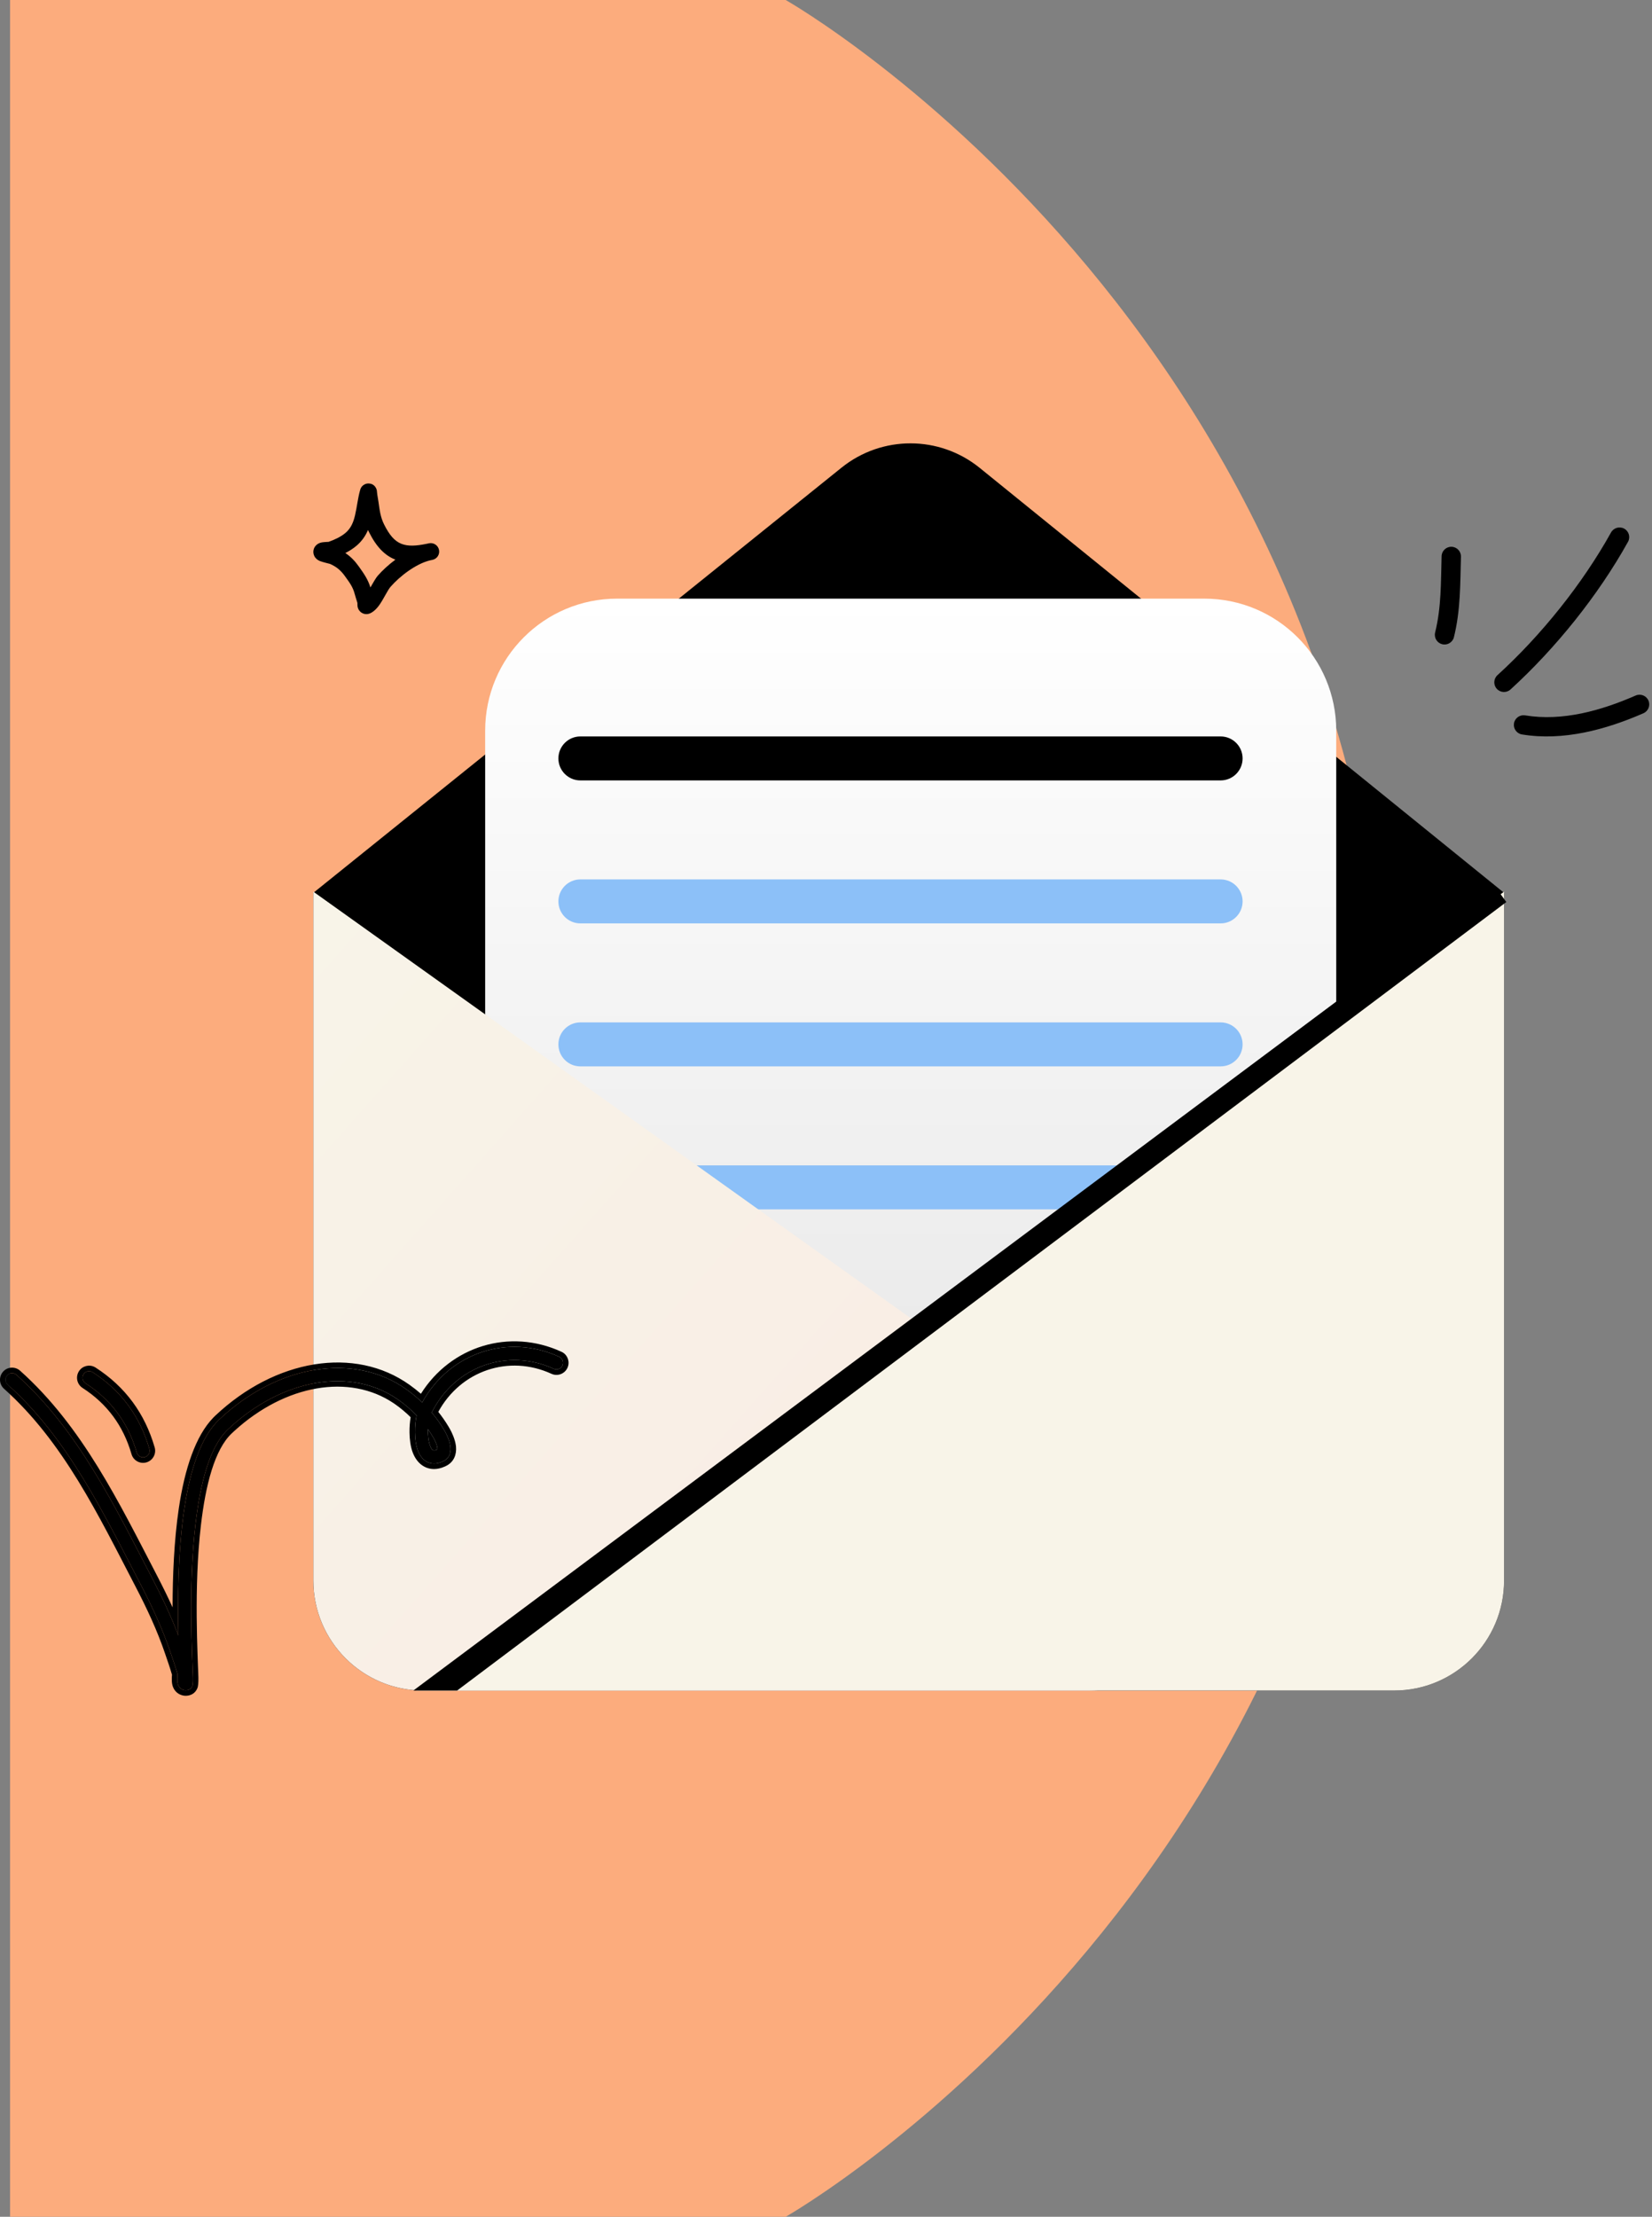 <svg xmlns="http://www.w3.org/2000/svg" width="164" height="220" viewBox="0 0 164 220" fill="none"><rect x="0" y="0" width="164" height="220" fill="#808080" stroke="none"/><path d="M1 0H78C78 0 138 34 138 110C138 186 78 220 78 220H1V0Z" fill="#FCAC7D"></path><path d="M83.543 46.411L31.108 88.607V156.859C31.108 162.887 35.995 167.774 42.023 167.774H138.398C144.427 167.774 149.313 162.887 149.313 156.859V88.607L97.257 46.434C93.261 43.197 87.549 43.188 83.543 46.411Z" fill="black"></path><path d="M48.164 72.51C48.164 65.276 54.029 59.411 61.262 59.411H119.555C126.789 59.411 132.653 65.276 132.653 72.51V151.489C132.653 158.723 126.789 164.587 119.555 164.587H61.262C54.029 164.587 48.164 158.723 48.164 151.489V72.51Z" fill="url(#paint0_linear_2025_313)"></path><path d="M55.434 75.269C55.434 74.063 56.411 73.086 57.617 73.086H121.174C122.38 73.086 123.357 74.063 123.357 75.269C123.357 76.475 122.38 77.452 121.174 77.452H57.617C56.411 77.452 55.434 76.475 55.434 75.269Z" fill="black"></path><path d="M55.434 89.458C55.434 88.253 56.411 87.275 57.617 87.275H121.174C122.38 87.275 123.357 88.253 123.357 89.458C123.357 90.664 122.38 91.641 121.174 91.641H57.617C56.411 91.641 55.434 90.664 55.434 89.458Z" fill="#8CC0F8"></path><path d="M55.434 103.648C55.434 102.442 56.411 101.465 57.617 101.465H121.174C122.38 101.465 123.357 102.442 123.357 103.648C123.357 104.854 122.38 105.831 121.174 105.831H57.617C56.411 105.831 55.434 104.854 55.434 103.648Z" fill="#8CC0F8"></path><path d="M55.434 117.838C55.434 116.632 56.411 115.655 57.617 115.655H121.174C122.38 115.655 123.357 116.632 123.357 117.838C123.357 119.043 122.38 120.021 121.174 120.021H57.617C56.411 120.021 55.434 119.043 55.434 117.838Z" fill="#8CC0F8"></path><path fill-rule="evenodd" clip-rule="evenodd" d="M31.108 88.494V156.859C31.108 162.887 35.995 167.774 42.023 167.774H108.095C118.715 167.774 123.081 154.145 114.436 147.975L31.108 88.494Z" fill="url(#paint1_linear_2025_313)"></path><path fill-rule="evenodd" clip-rule="evenodd" d="M149.313 88.494V156.859C149.313 162.887 144.426 167.774 138.398 167.774H41.306L149.313 88.494Z" fill="#F8F4E8"></path><path fill-rule="evenodd" clip-rule="evenodd" d="M149.537 89.522L45.381 167.774H41.034L148.256 87.758L149.537 89.522Z" fill="black"></path><path fill-rule="evenodd" clip-rule="evenodd" d="M13.579 144.162C12.73 141.232 11.056 138.94 8.492 137.286C8.19 137.09 8.101 136.684 8.297 136.38C8.489 136.076 8.893 135.987 9.196 136.182C12.034 138.015 13.889 140.551 14.83 143.794C14.932 144.141 14.731 144.506 14.387 144.607C14.041 144.708 13.678 144.509 13.579 144.162Z" fill="black"></path><path d="M9.385 135.662C8.843 135.386 8.168 135.562 7.835 136.088H7.836C7.48 136.645 7.642 137.386 8.196 137.744L8.196 137.744C10.647 139.326 12.241 141.507 13.055 144.313C13.238 144.951 13.904 145.317 14.541 145.13H14.541C15.174 144.944 15.54 144.278 15.354 143.641C14.377 140.275 12.443 137.629 9.492 135.724L9.385 135.662ZM8.296 136.38C8.489 136.076 8.893 135.987 9.196 136.183C12.034 138.015 13.889 140.551 14.83 143.794C14.932 144.141 14.731 144.506 14.387 144.607C14.041 144.709 13.678 144.509 13.579 144.162C12.73 141.232 11.056 138.94 8.492 137.285C8.19 137.09 8.101 136.684 8.296 136.38Z" fill="black"></path><path fill-rule="evenodd" clip-rule="evenodd" d="M42.86 140.186C43.365 140.784 43.819 141.429 44.205 142.116C44.377 142.422 44.679 143.071 44.726 143.628C44.778 144.222 44.577 144.722 44.061 144.986C43.376 145.336 42.828 145.299 42.406 145.088C42 144.885 41.682 144.485 41.481 143.95C41.098 142.927 41.155 141.363 41.356 140.471C40.816 139.911 40.225 139.403 39.592 138.952C34.874 135.59 27.955 136.829 22.631 141.856C20.767 143.616 19.871 147.313 19.404 151.301C18.677 157.51 19.091 164.445 19.149 166.477C19.162 166.979 19.115 167.277 19.089 167.336C18.966 167.629 18.75 167.705 18.599 167.734C18.38 167.773 18.206 167.731 18.065 167.658C17.875 167.557 17.718 167.38 17.645 167.106C17.606 166.955 17.596 166.745 17.601 166.521C17.606 166.366 17.637 166.196 17.606 166.084C17.403 165.371 17.158 164.674 16.918 163.972C16.118 161.613 15.083 159.402 13.934 157.194C10.283 150.178 6.751 142.765 0.765 137.42C0.497 137.18 0.471 136.765 0.71 136.495C0.947 136.224 1.359 136.199 1.63 136.44C7.736 141.891 11.364 149.432 15.088 156.586C16.066 158.465 16.962 160.346 17.708 162.313C17.632 158.833 17.661 154.015 18.294 149.753C18.857 145.962 19.928 142.612 21.739 140.901C27.572 135.394 35.179 134.199 40.345 137.882C40.897 138.277 41.424 138.71 41.914 139.181C44.616 134.272 50.402 132.305 55.515 134.652C55.844 134.803 55.987 135.192 55.838 135.521C55.687 135.85 55.301 135.995 54.973 135.845C50.365 133.729 45.14 135.617 42.86 140.186ZM42.482 141.829C42.693 142.129 42.888 142.44 43.071 142.762C43.167 142.934 43.334 143.266 43.404 143.59C43.42 143.666 43.423 143.785 43.423 143.84C43.243 143.929 43.102 143.972 42.987 143.914C42.844 143.843 42.771 143.675 42.701 143.488C42.523 143.018 42.466 142.394 42.482 141.829Z" fill="black"></path><path d="M55.742 134.156C50.576 131.784 44.752 133.607 41.785 138.324C41.425 138.01 41.049 137.715 40.661 137.438C35.218 133.557 27.321 134.88 21.364 140.504L21.182 140.684C20.28 141.609 19.58 142.889 19.037 144.357C18.455 145.929 18.039 147.754 17.754 149.673C17.272 152.919 17.137 156.475 17.133 159.522C16.645 158.447 16.12 157.389 15.572 156.335V156.334C11.865 149.212 8.191 141.565 1.993 136.033L1.992 136.031C1.497 135.593 0.738 135.634 0.3 136.135H0.3C-0.138 136.632 -0.089 137.388 0.401 137.826V137.827C6.296 143.091 9.78 150.395 13.449 157.446C14.592 159.642 15.613 161.825 16.401 164.147L16.401 164.149C16.641 164.848 16.877 165.52 17.074 166.207C17.074 166.217 17.073 166.231 17.072 166.253C17.07 166.284 17.068 166.315 17.064 166.359L17.055 166.503V166.508C17.049 166.743 17.058 167.016 17.117 167.243L17.118 167.247C17.229 167.665 17.482 167.967 17.809 168.14L17.812 168.141C18.051 168.266 18.348 168.333 18.695 168.271L18.701 168.27C18.952 168.222 19.373 168.071 19.592 167.547V167.546C19.625 167.469 19.64 167.388 19.648 167.343C19.659 167.281 19.669 167.206 19.677 167.122C19.692 166.954 19.701 166.733 19.694 166.463V166.462C19.636 164.405 19.225 157.523 19.946 151.364C20.177 149.387 20.513 147.503 21.014 145.906C21.518 144.3 22.172 143.04 23.005 142.253L23.251 142.025C28.34 137.376 34.707 136.321 39.065 139.251L39.275 139.396C39.805 139.774 40.304 140.193 40.766 140.65C40.69 141.095 40.646 141.629 40.654 142.169C40.662 142.831 40.747 143.548 40.969 144.142H40.97C41.204 144.765 41.598 145.293 42.162 145.575L42.162 145.576C42.72 145.856 43.398 145.887 44.156 145.545L44.309 145.472C45.074 145.081 45.335 144.333 45.27 143.582L45.255 143.455C45.169 142.816 44.851 142.153 44.68 141.848L44.526 141.581C44.221 141.069 43.88 140.581 43.511 140.119C45.739 136.035 50.516 134.399 54.745 136.341H54.746C55.351 136.617 56.059 136.348 56.334 135.748L56.335 135.745C56.589 135.183 56.377 134.522 55.852 134.213L55.742 134.156ZM41.913 139.181C44.616 134.272 50.402 132.304 55.515 134.652C55.843 134.802 55.987 135.191 55.838 135.52C55.687 135.849 55.301 135.994 54.973 135.844C50.365 133.729 45.14 135.617 42.859 140.186C43.365 140.784 43.818 141.429 44.204 142.116C44.376 142.421 44.678 143.071 44.725 143.628C44.777 144.221 44.577 144.722 44.061 144.986C43.375 145.335 42.828 145.299 42.406 145.088C41.999 144.884 41.681 144.485 41.481 143.95C41.098 142.927 41.155 141.363 41.356 140.471C40.816 139.911 40.225 139.403 39.591 138.952C34.874 135.59 27.955 136.829 22.63 141.856C20.767 143.616 19.871 147.312 19.404 151.3C18.677 157.51 19.091 164.445 19.148 166.477C19.161 166.979 19.115 167.277 19.089 167.336C18.966 167.629 18.75 167.705 18.599 167.734C18.38 167.773 18.205 167.731 18.064 167.658C17.874 167.557 17.718 167.38 17.645 167.106C17.606 166.955 17.596 166.745 17.601 166.521C17.606 166.365 17.637 166.196 17.606 166.084C17.403 165.371 17.158 164.674 16.918 163.972C16.118 161.613 15.083 159.402 13.934 157.194C10.283 150.178 6.751 142.765 0.765 137.42C0.496 137.18 0.47 136.765 0.71 136.495C0.947 136.224 1.359 136.2 1.63 136.44C7.736 141.891 11.364 149.431 15.088 156.586C16.066 158.465 16.962 160.346 17.707 162.313C17.632 158.833 17.661 154.015 18.294 149.753C18.857 145.962 19.928 142.612 21.739 140.901C27.572 135.394 35.179 134.199 40.344 137.882C40.897 138.277 41.423 138.71 41.913 139.181ZM42.481 141.829C42.466 142.394 42.523 143.017 42.701 143.488C42.771 143.675 42.844 143.843 42.987 143.915C43.102 143.972 43.242 143.929 43.422 143.84C43.422 143.785 43.42 143.666 43.404 143.59C43.334 143.265 43.167 142.934 43.071 142.761C42.888 142.44 42.693 142.129 42.481 141.829Z" fill="black"></path><path fill-rule="evenodd" clip-rule="evenodd" d="M144.338 63.231C145 60.552 144.956 57.971 145.035 55.253C145.051 54.722 144.633 54.28 144.102 54.264C143.571 54.248 143.127 54.667 143.112 55.198C143.037 57.776 143.097 60.229 142.47 62.774C142.343 63.289 142.659 63.81 143.175 63.935C143.69 64.063 144.212 63.746 144.338 63.231Z" fill="black"></path><path fill-rule="evenodd" clip-rule="evenodd" d="M149.955 68.425C154.439 64.338 158.665 59.081 161.618 53.772C161.876 53.308 161.708 52.723 161.244 52.467C160.779 52.211 160.193 52.378 159.935 52.841C157.079 57.974 152.993 63.059 148.656 67.008C148.264 67.366 148.237 67.974 148.595 68.364C148.954 68.754 149.563 68.783 149.955 68.425Z" fill="black"></path><path fill-rule="evenodd" clip-rule="evenodd" d="M151.091 72.889C155.192 73.564 159.42 72.413 163.15 70.785C163.636 70.571 163.858 70.005 163.646 69.522C163.433 69.036 162.865 68.815 162.378 69.026C158.981 70.51 155.14 71.61 151.404 70.996C150.88 70.91 150.385 71.265 150.298 71.786C150.212 72.307 150.567 72.803 151.091 72.889Z" fill="black"></path><path fill-rule="evenodd" clip-rule="evenodd" d="M32.622 53.774C33.207 53.566 33.822 53.289 34.296 52.889C34.859 52.413 35.088 51.8 35.242 51.155C35.439 50.326 35.518 49.443 35.758 48.613C35.846 48.304 36.017 48.188 36.09 48.136C36.275 48.005 36.462 47.971 36.638 47.984C36.847 47.999 37.133 48.078 37.322 48.427C37.349 48.477 37.384 48.554 37.407 48.658C37.424 48.735 37.435 48.974 37.453 49.073C37.499 49.316 37.537 49.559 37.572 49.804C37.691 50.617 37.759 51.309 38.134 52.056C38.642 53.071 39.151 53.692 39.841 53.967C40.509 54.233 41.307 54.183 42.327 53.974C42.424 53.951 42.52 53.931 42.615 53.914C43.065 53.836 43.495 54.131 43.583 54.579C43.672 55.027 43.386 55.463 42.94 55.561C42.847 55.582 42.756 55.601 42.665 55.619C41.287 55.96 39.691 57.178 38.764 58.245C38.478 58.573 38.059 59.492 37.633 60.079C37.318 60.511 36.964 60.797 36.666 60.897C36.467 60.965 36.299 60.955 36.16 60.921C35.959 60.871 35.792 60.762 35.663 60.588C35.594 60.493 35.529 60.366 35.498 60.203C35.483 60.125 35.481 59.926 35.482 59.836C35.395 59.537 35.288 59.245 35.211 58.943C35.026 58.222 34.663 57.766 34.231 57.164C33.828 56.6 33.395 56.245 32.76 55.963C32.677 55.943 32.01 55.779 31.775 55.686C31.431 55.548 31.267 55.318 31.208 55.194C31.107 54.984 31.096 54.8 31.116 54.647C31.146 54.421 31.248 54.228 31.428 54.072C31.539 53.974 31.706 53.88 31.929 53.834C32.101 53.798 32.558 53.777 32.622 53.774ZM36.533 52.6C36.564 52.669 36.597 52.738 36.632 52.808C37.376 54.295 38.209 55.124 39.22 55.527L39.254 55.54C38.577 56.043 37.965 56.604 37.496 57.143C37.304 57.364 37.048 57.825 36.773 58.297C36.522 57.483 36.112 56.907 35.597 56.186C35.204 55.637 34.791 55.223 34.284 54.886C34.678 54.684 35.053 54.447 35.38 54.171C35.924 53.712 36.283 53.179 36.533 52.6Z" fill="black"></path><defs><linearGradient id="paint0_linear_2025_313" x1="90.409" y1="59.411" x2="90.409" y2="164.587" gradientUnits="userSpaceOnUse"><stop stop-color="white"></stop><stop offset="0.719" stop-color="#EAEAEA"></stop></linearGradient><linearGradient id="paint1_linear_2025_313" x1="31.108" y1="88.367" x2="112.373" y2="160.47" gradientUnits="userSpaceOnUse"><stop stop-color="#F8F4E8"></stop><stop offset="1" stop-color="#F9EBE4"></stop></linearGradient></defs></svg>
